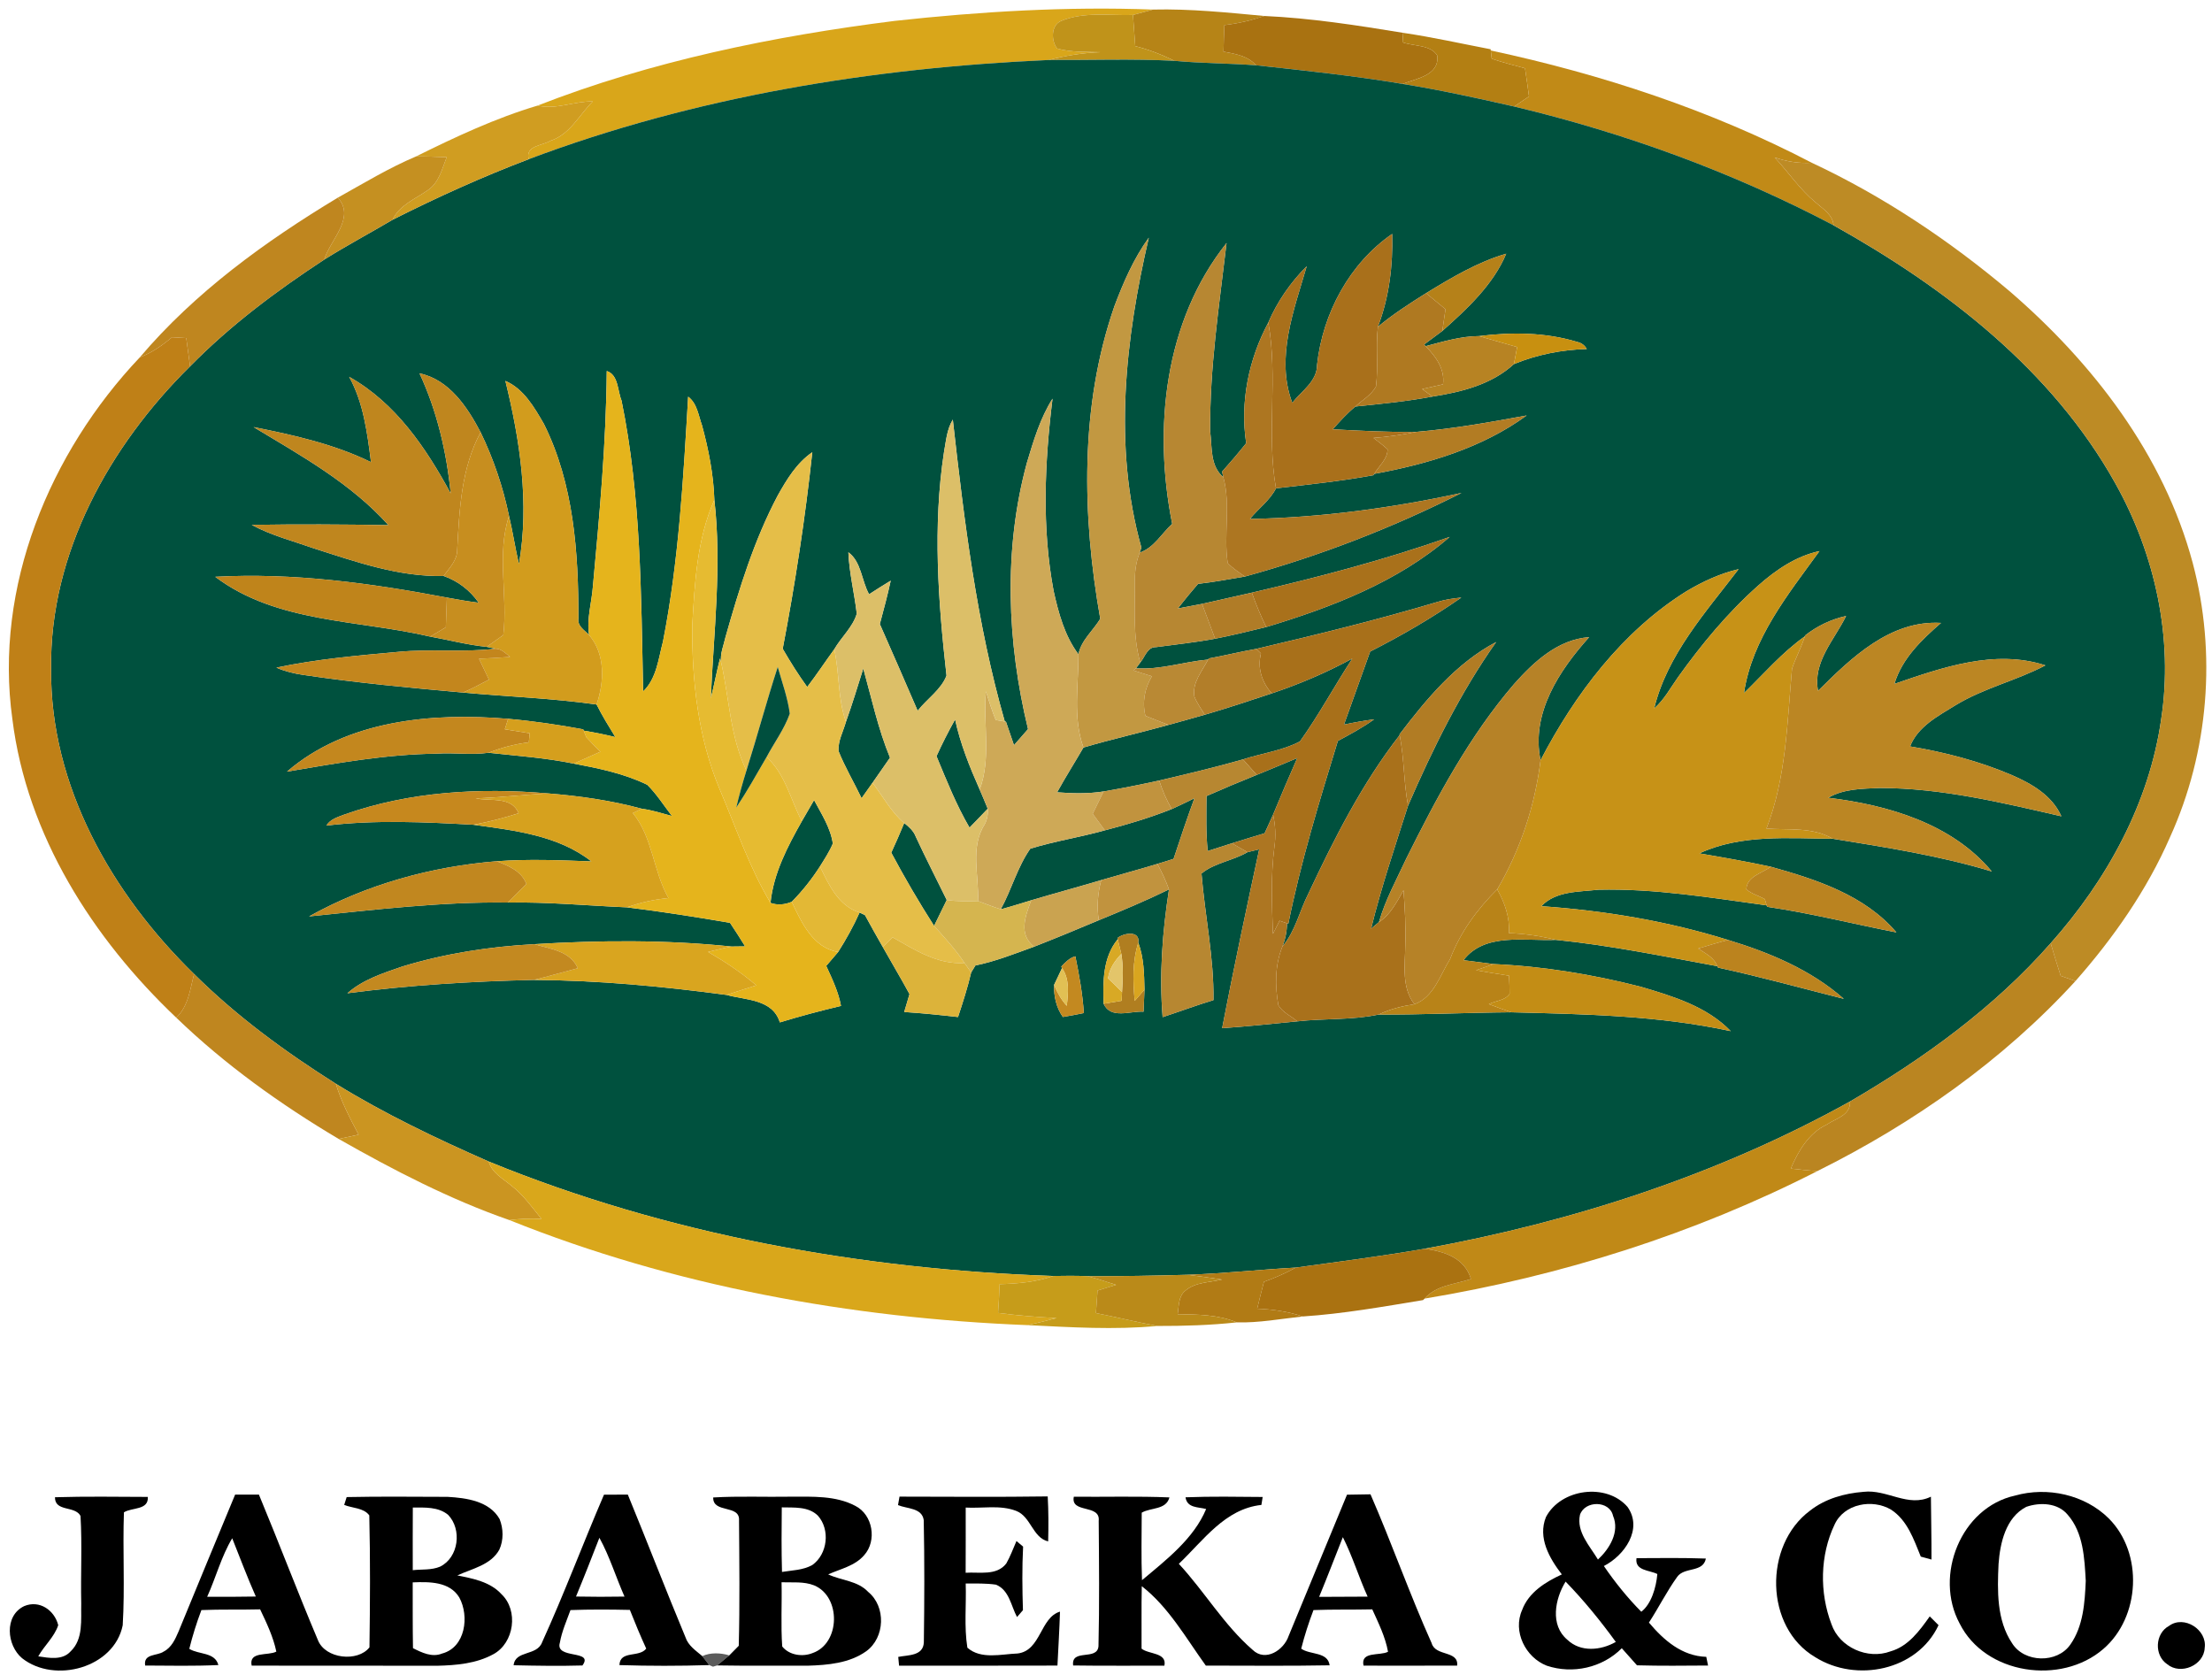 <svg width="1479" height="1120" viewBox="0 0 1479 1120" fill="none" xmlns="http://www.w3.org/2000/svg">
<path d="M598.181 13.972C655.567 7.689 713.322 4.251 771.003 6.395C766.529 7.615 762.018 8.834 757.544 10.017C741.496 10.498 724.599 7.689 709.365 14.046C702.525 17.077 702.821 27.39 706.851 32.454C716.28 35.042 726.189 34.598 735.876 34.894C724.192 35.3 712.582 37.149 701.268 40.106C583.059 45.355 464.554 64.613 353.481 106.456C351.077 97.215 362.651 97.51 368.16 94.073C381.064 89.933 387.276 76.811 396.335 67.829C383.874 67.607 371.894 73.521 359.434 70.601C435.824 40.771 516.984 24.211 598.181 13.972Z" fill="#D9A61A"/>
<path d="M771.003 6.395C795.813 5.803 820.697 8.391 845.36 10.682C836.707 13.639 827.759 15.71 818.664 16.781C818.405 22.696 818.183 28.61 818.072 34.524C825.911 36.003 834.23 37.296 839.85 43.654C821.659 42.286 803.356 42.36 785.164 40.66C776.808 36.483 768.082 33.156 759.06 30.828C758.505 23.878 758.025 16.929 757.544 10.017C762.018 8.834 766.529 7.614 771.003 6.395Z" fill="#B68417"/>
<path d="M709.366 14.046C724.599 7.688 741.497 10.498 757.544 10.017C758.025 16.929 758.505 23.878 759.06 30.828C768.082 33.156 776.808 36.483 785.164 40.66C757.211 39.218 729.221 40.253 701.268 40.105C712.582 37.148 724.193 35.3 735.877 34.894C726.189 34.598 716.28 35.041 706.851 32.454C702.821 27.39 702.525 17.077 709.366 14.046Z" fill="#C0931A"/>
<path d="M845.359 10.683C876.344 12.087 907.514 16.93 938.204 21.956C938.093 23.546 937.871 26.688 937.76 28.277C945.229 31.013 956.58 29.793 960.98 37.149C962.496 50.492 947.041 52.452 937.834 56.111C905.333 50.64 872.573 47.203 839.85 43.654C834.23 37.297 825.91 36.003 818.072 34.524C818.183 28.61 818.405 22.696 818.663 16.782C827.759 15.71 836.707 13.64 845.359 10.683Z" fill="#A97211"/>
<path d="M938.204 21.956C957.837 24.84 977.212 29.201 996.698 32.935L996.772 33.748C996.92 35.153 997.253 37.888 997.4 39.256C1004.72 41.732 1012.19 43.691 1019.66 45.65C1020.58 51.934 1021.51 58.181 1022.32 64.465C1019.03 66.72 1015.74 68.974 1012.45 71.229C987.713 65.574 962.903 60.177 937.834 56.111C947.041 52.452 962.496 50.492 960.98 37.149C956.58 29.793 945.229 31.013 937.76 28.277C937.871 26.688 938.093 23.546 938.204 21.956Z" fill="#B37F13"/>
<path d="M997.401 39.256C997.253 37.888 996.92 35.153 996.772 33.748C1070.94 49.642 1144.04 73.706 1211.41 108.821C1202.94 109.376 1194.55 108.008 1186.6 105.273C1195.81 115.179 1203.43 126.675 1213.93 135.324C1218.84 139.686 1225.31 143.382 1226.02 150.664C1158.61 115.179 1086.51 88.898 1012.45 71.229C1015.74 68.975 1019.03 66.72 1022.32 64.465C1021.51 58.181 1020.58 51.934 1019.66 45.65C1012.19 43.691 1004.72 41.732 997.401 39.256Z" fill="#C18A17"/>
<path d="M353.481 106.456C464.554 64.613 583.059 45.355 701.268 40.106C729.221 40.254 757.211 39.219 785.164 40.66C803.356 42.361 821.659 42.287 839.85 43.654C872.573 47.203 905.333 50.641 937.834 56.111C962.903 60.177 987.713 65.574 1012.45 71.229C1086.51 88.898 1158.61 115.179 1226.02 150.664C1300.78 192.396 1371.96 247.176 1414.33 323.1C1440.95 370.598 1453.3 426.746 1445.02 480.861C1437.07 537.046 1408.56 588.647 1371.14 630.638C1333.28 673.737 1286.29 707.707 1236.96 736.465C1148.78 785.442 1051.61 816.861 952.624 834.899C923.969 839.889 895.165 843.549 866.398 847.504C842.291 848.834 818.257 851.459 794.075 852.309C771.816 852.938 749.557 853.344 727.261 853.233C719.571 852.938 711.88 852.938 704.226 853.122C575.405 848.687 446.399 825.473 326.785 776.607C291.77 761.194 257.161 744.745 224.549 724.599C190.717 703.234 158.216 679.467 129.782 651.227C74.985 597.888 33.352 525.402 34.165 447.15C33.093 369.97 73.284 298.002 127.083 244.922C153.964 217.569 184.801 194.503 216.822 173.545C231.759 164.156 247.326 155.876 262.486 146.931C292.14 131.961 322.422 118.247 353.481 106.456ZM745.083 204.853C721.9 271.757 723.49 344.724 735.655 413.735C730.885 421.608 722.824 428.188 721.087 437.466C711.843 425.12 707.776 409.965 704.485 395.142C696.498 352.782 698.495 309.091 703.745 266.545C695.463 279.704 690.989 294.749 686.589 309.497C670.801 367.53 673.315 429.407 687.365 487.477C684.222 491.063 681.08 494.648 677.974 498.234C676.162 492.985 674.387 487.773 672.612 482.524L671.836 482.413C652.979 416.581 644.696 348.42 637.079 280.555C633.049 287.097 632.531 294.97 631.163 302.363C623.583 351.858 627.281 402.202 632.864 451.697C629.315 461.085 619.738 467.295 613.563 475.205C605.244 455.836 596.777 436.541 588.272 417.246C590.861 407.599 593.449 397.988 595.557 388.23C590.676 391.15 585.869 394.255 581.099 397.323C576.071 388.415 575.923 375.477 567.234 369.268C567.825 383.092 571.264 396.584 572.854 410.334C570.192 419.316 562.464 426.007 557.805 434.102C551.704 442.456 546.01 451.105 539.724 459.311C533.771 451.105 528.41 442.53 523.344 433.769C531.664 390.263 538.393 346.387 543.126 302.363C532.736 309.46 526.08 320.475 520.053 331.232C504.228 361.062 494.282 393.516 485.112 425.859C483.892 431.477 481.304 437.096 482.191 442.973L481.415 440.238C479.159 449.035 477.495 458.017 475.277 466.852C477.162 422.717 482.709 378.398 477.643 334.189C477.089 317.444 473.798 300.626 469.398 284.436C466.994 277.782 466.144 269.724 460.117 265.215C456.863 319.958 453.868 374.997 443.293 428.89C440.224 440.349 439.041 453.656 430.019 462.268C428.651 397.323 428.651 331.638 415.562 267.765C412.863 261.26 413.529 250.577 405.69 248.064C405.283 296.116 400.846 344.021 396.446 391.852C395.67 402.72 392.157 413.624 393.858 424.528C390.826 421.312 385.871 418.614 386.759 413.365C386.759 369.341 383.653 323.506 363.686 283.475C357.29 272.423 350.19 259.929 337.915 254.68C347.713 294.416 354.073 336.629 346.974 377.178C344.496 366.532 342.869 355.665 340.355 345.019C336.362 325.687 329.965 306.799 321.35 289.019C312.513 272.201 300.385 253.793 280.492 249.616C292.214 274.825 298.61 302.289 301.346 329.901C284.819 299.443 264.482 269.318 233.46 251.945C243.111 269.466 245.551 289.5 248.065 308.98C223.44 296.93 196.3 290.868 169.567 285.545C201.329 304.655 234.68 323.174 259.713 351.118C229.245 350.564 198.778 350.453 168.31 350.934C181.436 358.031 195.968 361.727 209.981 366.68C238.082 375.662 266.627 385.79 296.577 385.088C306.153 388.415 314.288 394.662 320.056 402.978C312.92 402.054 305.857 400.871 298.795 399.541C247.844 389.856 195.894 382.796 143.907 385.642C185.023 416.655 239.524 414.326 287.666 425.637C300.237 427.892 312.661 431.219 325.417 432.475L331.444 433.695C309.74 436.357 287.887 433.695 266.183 435.839C238.933 438.316 211.571 440.681 184.801 446.374C190.532 448.887 196.67 450.366 202.882 451.253C238.267 456.539 273.948 459.829 309.555 463.044C339.32 465.78 369.306 466.852 398.886 471.029C402.621 478.532 407.058 485.666 411.421 492.8C404.433 491.1 397.37 489.658 390.271 488.512L389.938 487.625C373.3 484.557 356.587 482.081 339.763 480.602C289.071 476.351 232.018 481.341 191.9 515.903C225.03 510.284 258.307 504.296 292.029 503.889C303.565 503.076 315.286 504.924 326.674 503.298C345.716 505.368 364.832 506.699 383.616 510.543C400.328 513.722 417.374 517.196 432.756 524.7C439.078 530.947 443.848 538.561 449.283 545.584C442.628 543.773 436.009 541.629 429.169 540.742C408.685 535.161 387.498 532.167 366.348 530.466C320.721 526.548 273.726 529.209 230.28 544.586C225.88 546.287 220.815 547.691 218.227 551.979C250.839 548.061 283.82 549.613 316.506 551.425C343.683 555.232 373.078 558.411 395.411 575.932C374.298 575.118 353.148 574.268 332.073 575.821C288.368 579.369 245.033 591.308 206.653 612.71C250.802 608.201 294.987 602.878 339.468 603.432C366.09 602.989 392.823 605.502 419.223 606.648C442.295 609.495 465.22 613.08 488.107 616.998C491.62 622.173 494.911 627.459 498.201 632.745C495.946 632.782 491.435 632.819 489.179 632.856C445.438 628.272 401.179 628.605 357.29 631.266C327.488 632.856 297.612 637.476 268.993 646.2C256.163 650.635 242.63 654.923 232.277 664.09C273.615 658.656 315.249 656.106 356.883 655.182C400.033 655.44 443.072 659.469 485.778 665.199C498.645 668.747 516.652 667.897 521.422 683.57C534.917 679.43 548.561 675.807 562.316 672.555C560.578 663.129 556.4 654.442 552.444 645.793C555.069 642.688 557.731 639.583 560.393 636.515C565.755 628.05 570.635 619.29 574.74 610.123C575.627 610.567 577.439 611.38 578.326 611.823C582.208 618.957 586.202 626.091 590.269 633.188C596.148 643.686 602.36 654.036 608.128 664.644C607.241 667.638 605.466 673.627 604.578 676.621C616.595 677.397 628.575 678.617 640.555 679.984C643.809 670.152 646.989 660.246 649.355 650.155C650.058 649.009 651.5 646.643 652.202 645.497C665.698 642.762 678.491 637.624 691.396 632.967C705.927 627.274 720.347 621.323 734.693 615.261C750.482 608.755 766.27 602.176 781.615 594.672C777.252 622.802 775.033 651.522 777.363 680.058C788.714 676.325 799.917 672.148 811.343 668.673C811.749 640.285 805.648 612.267 803.356 584.064C811.675 577.003 824.432 575.451 834.119 569.759C836.079 569.315 839.998 568.354 841.921 567.873C833.38 607.683 824.838 647.493 817.148 687.451C833.934 686.268 850.647 684.531 867.397 682.867C885.477 680.835 904.039 682.128 921.824 678.321C951.367 678.469 980.873 677.027 1010.42 676.805C1059.48 678.062 1108.99 678.949 1157.21 689.41C1141.23 672.85 1118.31 666.012 1096.9 659.691C1064.81 651.485 1031.79 646.052 998.695 644.573C991.965 643.649 985.236 642.873 978.544 641.986C992.742 623.282 1019.81 629.344 1040.22 628.383C1076.56 632.042 1112.36 639.398 1148.18 645.978L1148.74 646.939C1176.99 653.038 1204.79 660.763 1232.82 667.823C1210.89 648.454 1183.13 636.848 1155.43 628.457C1114.94 615.815 1072.83 608.829 1030.57 605.872C1040.33 595.596 1055.71 596.372 1068.73 594.857C1106.48 593.97 1143.93 600.217 1181.24 605.318L1181.54 606.279C1210.64 610.567 1239.18 617.737 1267.98 623.393C1246.8 598.442 1214.41 588.019 1183.94 579.48C1168.11 576.079 1152.18 573.27 1136.24 570.572C1163.97 557.671 1195.62 560.555 1225.39 560.776C1260.96 566.543 1297.05 572.124 1331.77 582.659C1305.14 550.648 1262.29 538.192 1222.39 533.386C1232.82 527.287 1245.36 527.361 1257.11 526.844C1298.19 526.918 1338.46 536.602 1378.28 545.769C1372.14 531.871 1358.42 523.961 1345.11 518.194C1323.37 508.916 1300.37 502.928 1277.12 499.047C1282.26 485.777 1295.97 478.643 1307.47 471.546C1326.33 460.013 1348.29 455.06 1367.63 444.858C1333.76 433.843 1298.75 446.263 1266.65 457.241C1271.79 440.164 1284.84 427.818 1297.82 416.47C1263.88 414.511 1237.85 439.794 1215.59 461.899C1211.89 442.566 1226.57 427.818 1234.34 411.85C1224.28 414.068 1214.96 418.54 1206.9 424.898L1206.72 425.489C1191.52 436.283 1179.35 450.477 1166.08 463.377C1171.48 426.931 1195.59 397.397 1216.55 368.454C1200.91 371.818 1187.42 381.022 1175.62 391.483C1155.25 409.558 1137.79 430.664 1121.97 452.768C1116.9 459.902 1112.73 467.85 1106.03 473.653C1114.8 437.613 1140.53 409.299 1162.46 380.541C1150.03 383.462 1138.42 388.858 1127.52 395.364C1084.7 422.163 1053.12 464.005 1030.05 508.288C1023.54 476.943 1042.58 448.185 1062.55 426.007C1041.66 427.522 1025.54 442.493 1012.34 457.352C982.389 492.209 960.648 533.128 940.274 574.046C933.804 588.019 926.261 601.621 922.009 616.518C920.197 617.959 918.459 619.401 916.758 620.916C923.562 593.083 932.805 565.803 941.458 538.672C957.985 500.636 976.362 463.229 1000.36 429.26C973.663 443.343 953.77 467.332 935.763 490.989L935.837 491.506C910.768 523.739 892.17 560.518 874.866 597.37C868.876 609.088 866.14 622.543 857.487 632.782C859.447 627.792 860.482 622.654 860.519 617.331L861.407 617.627C869.763 576.227 882.15 535.752 894.536 495.388C902.782 490.915 911.138 486.479 918.792 480.935C912.026 481.822 905.296 483.042 898.641 484.446C904.446 468.182 910.325 451.918 916.13 435.617C937.169 424.935 957.653 413.033 977.065 399.541C971.666 400.095 966.268 400.798 961.091 402.461C921.121 414.4 880.56 424.306 839.961 433.843C829.312 435.691 818.849 438.316 808.2 440.238L807.793 440.977C791.598 442.382 775.847 447.963 759.541 446.817L762.425 442.936C765.531 439.351 767.083 432.475 773 432.66C786.126 430.849 799.363 429.518 812.452 427.042C823.914 424.787 835.265 422.015 846.617 419.242C890.21 406.083 934.58 389.117 969.3 358.992C926.039 374.258 881.632 385.901 837.003 396.251C825.911 398.801 814.781 401.241 803.726 403.755C798.327 404.79 792.929 405.825 787.531 406.823C791.894 401.241 796.368 395.734 801.027 390.374C811.49 389.191 821.88 387.232 832.307 385.495C882.261 371.744 931.031 352.93 977.212 329.569C930.735 339.66 883.37 346.054 835.746 346.978C841.366 340.066 849.168 334.411 853.161 326.501C874.903 323.95 896.681 321.695 918.237 317.74L918.866 316.816C954.695 310.273 991.041 299.48 1020.77 277.782C996.365 282.292 971.962 286.617 947.189 288.724C928.479 289.093 909.807 287.984 891.135 287.023C895.867 281.664 900.711 276.341 906.257 271.794C923.488 270.02 940.755 268.357 957.801 265.141C977.286 262.073 997.327 257.12 1012.26 243.406C1027.72 237.085 1044.25 233.796 1060.96 233.352C1059.56 230.838 1057.45 229.249 1054.6 228.621C1033.41 222.152 1010.79 221.967 988.933 224.702C976.806 224.776 964.937 228.362 953.253 231.43L952.254 230.284C956.248 227.253 960.315 224.259 964.382 221.265C980.984 206.516 998.473 190.252 1007.09 169.627C987.861 175.245 970.52 185.632 953.511 196.019C942.456 202.968 931.4 210.102 921.306 218.456C928.886 198.643 931.4 177.5 930.846 156.394C902.264 176.132 884.405 209.51 880.634 243.776C880.708 254.976 870.244 261.407 864.032 269.318C852.755 239.155 865.215 207.219 873.719 177.98C862.96 188.7 853.901 201.785 848.022 215.683C834.933 240.079 829.017 268.837 833.232 296.301C828.055 302.807 822.657 309.128 817.111 315.337L817.961 319.034C808.976 311.53 810.492 298.889 809.161 288.428C808.754 246.215 815.188 204.335 820.106 162.493C778.472 214.87 770.966 286.358 783.759 350.268C776.586 356.737 771.594 366.273 762.018 369.489L763.164 366.126C744.122 298.371 752.441 226.44 768.119 158.907C758.025 172.842 751.11 188.811 745.083 204.853ZM747.154 627.163L747.339 627.976C737.356 640.101 737.393 656.291 737.91 671.113C742.68 681.648 755.695 675.844 764.606 676.399C764.791 671.483 765.013 666.567 765.235 661.65C765.013 651.079 764.828 640.285 761.094 630.268C762.425 621.951 751.332 623.726 747.154 627.163ZM709.624 646.237L710.105 647.271C708.774 650.081 706.112 655.699 704.781 658.508C704.596 666.16 706.186 673.59 710.66 679.947C715.355 679.171 720.014 678.284 724.673 677.323C723.86 664.534 721.567 651.929 719.016 639.398C715.097 640.433 712.324 643.39 709.624 646.237Z" fill="#00513E"/>
<path d="M850.314 463.599C868.876 457.389 886.957 449.664 904.187 440.312C892.244 458.609 881.854 477.978 869.172 495.721C857.34 501.93 843.696 503.594 831.087 507.734C812.563 513.02 793.817 517.455 775.07 521.854C762.721 524.552 750.334 527.029 737.873 529.173C727.594 530.762 717.13 530.54 706.814 529.727C712.398 519.599 718.609 509.804 724.415 499.787C743.198 494.242 762.351 489.954 781.245 484.668C789.343 482.451 797.44 480.196 805.538 477.867C820.55 473.468 835.45 468.589 850.314 463.599Z" fill="#00513E"/>
<path d="M565.607 482.635C569.859 470.844 573.446 458.868 577.217 446.965C582.763 466.926 587.126 487.33 595.076 506.588C591.194 512.206 587.311 517.788 583.392 523.369C580.952 526.807 578.511 530.245 576.071 533.682C571.042 523.148 565.015 513.056 560.689 502.226C560.172 495.425 563.832 489.067 565.607 482.635Z" fill="#00513E"/>
<path d="M626.172 505.59C629.943 497.236 634.122 489.067 638.595 481.046C642.108 497.31 648.32 512.761 655.049 527.916C656.861 532.167 658.71 536.418 660.411 540.705C656.343 544.956 652.35 549.207 648.246 553.347C639.372 538.155 632.901 521.817 626.172 505.59Z" fill="#00513E"/>
<path d="M840.294 518.083C849.353 514.387 858.338 510.616 867.36 506.846C861.851 519.414 856.415 531.982 851.202 544.697C849.316 548.837 847.43 552.977 845.545 557.117C838.26 559.335 830.939 561.516 823.692 563.807C818.294 565.471 812.859 567.208 807.497 568.982C806.24 556.821 806.61 544.475 806.684 532.24C817.813 527.324 829.017 522.63 840.294 518.083Z" fill="#00513E"/>
<path d="M544.309 534.939C549.227 544.217 555.365 553.495 556.844 564.029C554.551 569.426 551.334 574.342 548.229 579.295C542.793 587.797 536.47 595.744 529.371 602.952C524.786 604.837 519.906 605.392 515.173 603.654C517.206 583.879 526.524 566.062 536.138 549.059C538.837 544.328 541.536 539.633 544.309 534.939Z" fill="#00513E"/>
<path d="M783.463 540.927C788.566 538.598 793.595 536.196 798.623 533.682C793.706 547.1 789.158 560.629 784.684 574.231C781.06 575.34 777.473 576.486 773.887 577.595C761.389 581.365 748.818 584.766 736.32 588.425C720.754 593.083 705.076 597.297 689.51 601.917C682.707 603.95 675.977 606.168 669.137 607.942C676.384 594.783 680.266 579.665 688.881 567.43C705.224 562.366 722.233 559.778 738.724 555.158C753.883 551.203 768.895 546.73 783.463 540.927Z" fill="#00513E"/>
<path d="M604.578 550.279C607.721 552.792 610.827 555.491 612.306 559.409C618.888 573.64 626.098 587.612 633.012 601.732C630.165 607.462 627.355 613.228 624.545 619.031C614.377 603.1 604.8 586.762 595.926 570.091C598.921 563.549 601.842 556.969 604.578 550.279Z" fill="#00513E"/>
<path d="M359.434 70.601C371.894 73.521 383.874 67.607 396.335 67.828C387.276 76.811 381.064 89.933 368.16 94.073C362.651 97.51 351.077 97.215 353.481 106.455C322.422 118.247 292.139 131.96 262.485 146.931C267.218 136.914 277.756 133.069 286.186 127.044C293.544 122.054 295.541 112.887 298.647 105.125C291.844 104.829 285.04 104.533 278.237 104.57C304.452 91.559 331.481 78.918 359.434 70.601Z" fill="#D09D21"/>
<path d="M225.843 132.182C243.074 122.572 260.082 112.222 278.237 104.571C285.04 104.534 291.844 104.829 298.647 105.125C295.541 112.887 293.544 122.054 286.186 127.044C277.756 133.07 267.218 136.914 262.485 146.931C247.326 155.876 231.759 164.156 216.821 173.545C220.704 160.275 238.045 145.526 225.843 132.182Z" fill="#C59021"/>
<path d="M1186.6 105.272C1194.55 108.008 1202.94 109.375 1211.41 108.821C1258.96 131.073 1303.37 160.718 1343.56 194.614C1399.47 242.74 1446.79 304.211 1466.1 376.364C1482.18 436.8 1476.82 502.669 1450.97 559.63C1435.55 595.041 1413.18 627.015 1387.71 655.921C1384.38 654.775 1381.09 653.592 1377.84 652.446C1375.47 645.201 1373.29 637.919 1371.14 630.638C1408.56 588.647 1437.07 537.045 1445.02 480.861C1453.3 426.746 1440.95 370.598 1414.33 323.1C1371.96 247.176 1300.78 192.396 1226.02 150.664C1225.31 143.382 1218.84 139.686 1213.93 135.324C1203.43 126.674 1195.81 115.179 1186.6 105.272Z" fill="#BD8B25"/>
<path d="M93.473 238.933C130.337 195.464 177.221 161.457 225.843 132.182C238.045 145.526 220.704 160.275 216.821 173.545C184.801 194.503 153.964 217.568 127.083 244.921C126.233 238.638 125.382 232.354 124.532 226.033C122.165 225.885 117.395 225.626 115.029 225.479C108.521 230.949 101.459 235.865 93.473 238.933Z" fill="#BF861F"/>
<path d="M117.839 680.391C125.974 672.776 127.083 661.392 129.782 651.227C158.216 679.467 190.717 703.235 224.549 724.6C228.173 736.539 233.941 747.628 239.783 758.606C235.346 759.567 230.872 760.491 226.435 761.489C187.537 738.387 150.451 711.847 117.839 680.391Z" fill="#BF861F"/>
<path d="M745.083 204.853C751.11 188.81 758.025 172.842 768.119 158.907C752.441 226.439 744.122 298.371 763.164 366.125L762.018 369.489C759.726 375.366 758.727 381.613 758.838 387.897C759.023 406.268 757.211 425.045 762.425 442.936L759.541 446.817C759.097 447.187 758.21 447.889 757.803 448.259C761.907 449.552 766.048 450.846 770.189 452.14C765.383 460.235 763.608 469.328 765.863 478.606C770.966 480.602 776.105 482.635 781.245 484.668C762.351 489.954 743.198 494.241 724.414 499.786C717.204 479.641 721.124 458.276 721.087 437.465C722.824 428.187 730.885 421.608 735.655 413.734C723.49 344.723 721.9 271.757 745.083 204.853Z" fill="#C29841"/>
<path d="M880.633 243.776C884.405 209.51 902.264 176.132 930.845 156.394C931.4 177.5 928.886 198.643 921.306 218.456C919.79 231.726 921.676 245.143 920.012 258.413C916.943 264.106 910.879 267.432 906.257 271.794C900.711 276.341 895.867 281.664 891.134 287.023C909.807 287.984 928.479 289.093 947.188 288.724C937.649 290.609 928.035 292.087 918.348 292.79C921.528 295.229 924.745 297.632 927.74 300.404C927.851 306.836 921.971 311.53 918.866 316.816L918.237 317.74C896.681 321.695 874.902 323.95 853.161 326.5C846.653 289.833 854.64 252.351 848.021 215.683C853.901 201.785 862.959 188.7 873.719 177.98C865.215 207.219 852.754 239.155 864.032 269.318C870.243 261.407 880.707 254.976 880.633 243.776Z" fill="#A9701B"/>
<path d="M783.759 350.268C770.966 286.358 778.472 214.87 820.105 162.492C815.188 204.335 808.754 246.215 809.161 288.427C810.492 298.888 808.976 311.53 817.961 319.033C823.063 337.848 817.998 357.439 820.882 376.438C824.21 379.987 828.388 382.611 832.307 385.494C821.88 387.231 811.49 389.191 801.026 390.373C796.367 395.733 791.894 401.241 787.53 406.822C792.929 405.824 798.327 404.789 803.725 403.754C806.646 411.48 809.568 419.242 812.452 427.041C799.362 429.518 786.125 430.849 772.999 432.66C767.083 432.475 765.53 439.35 762.424 442.936C757.211 425.045 759.023 406.268 758.838 387.897C758.727 381.613 759.725 375.366 762.018 369.489C771.594 366.273 776.586 356.736 783.759 350.268Z" fill="#B78732"/>
<path d="M953.511 196.019C970.52 185.632 987.861 175.245 1007.09 169.626C998.473 190.252 980.984 206.516 964.382 221.265C965.084 216.423 965.787 211.58 966.489 206.738C962.163 203.153 957.837 199.567 953.511 196.019Z" fill="#B58119"/>
<path d="M921.306 218.456C931.4 210.102 942.456 202.968 953.511 196.019C957.837 199.567 962.164 203.153 966.49 206.738C965.787 211.58 965.085 216.423 964.382 221.265C960.315 224.259 956.248 227.253 952.254 230.284L953.253 231.43C960.019 238.453 966.157 246.622 964.826 256.972C960.167 258.007 955.508 259.079 950.886 260.114C952.624 261.37 956.063 263.884 957.8 265.141C940.755 268.357 923.488 270.02 906.257 271.794C910.879 267.432 916.943 264.106 920.012 258.413C921.676 245.143 919.79 231.725 921.306 218.456Z" fill="#AF7921"/>
<path d="M848.021 215.683C854.64 252.351 846.653 289.832 853.161 326.5C849.168 334.411 841.366 340.066 835.746 346.978C883.37 346.054 930.735 339.659 977.212 329.568C931.03 352.929 882.26 371.744 832.307 385.494C828.388 382.611 824.21 379.987 820.882 376.438C817.998 357.439 823.063 337.848 817.961 319.034L817.11 315.337C822.657 309.127 828.055 302.807 833.231 296.301C829.016 268.837 834.932 240.079 848.021 215.683Z" fill="#AD7621"/>
<path d="M93.473 238.933C101.459 235.865 108.522 230.949 115.029 225.479C117.396 225.626 122.165 225.885 124.532 226.033C125.382 232.354 126.233 238.638 127.083 244.921C73.284 298.001 33.093 369.97 34.165 447.15C33.351 525.402 74.985 597.888 129.782 651.226C127.083 661.391 125.974 672.776 117.839 680.391C62.044 627.496 17.896 558.337 8.282 480.861C-4.104 392.48 33.167 302.548 93.473 238.933Z" fill="#BF8017"/>
<path d="M953.253 231.43C964.937 228.362 976.806 224.776 988.933 224.702C997.438 227.105 1005.87 229.655 1014.41 232.021C1013.67 235.828 1012.93 239.599 1012.26 243.406C997.327 257.119 977.286 262.072 957.801 265.14C956.063 263.884 952.624 261.37 950.886 260.113C955.508 259.078 960.167 258.006 964.826 256.971C966.157 246.622 960.019 238.453 953.253 231.43Z" fill="#B78323"/>
<path d="M988.934 224.703C1010.79 221.967 1033.41 222.152 1054.6 228.621C1057.45 229.249 1059.56 230.839 1060.96 233.352C1044.25 233.796 1027.72 237.085 1012.26 243.406C1012.93 239.599 1013.67 235.829 1014.41 232.021C1005.87 229.656 997.438 227.105 988.934 224.703Z" fill="#C89010"/>
<path d="M405.69 248.063C413.529 250.577 412.863 261.26 415.562 267.765C428.651 331.638 428.651 397.323 430.019 462.268C439.041 453.656 440.224 440.349 443.293 428.89C453.868 374.997 456.863 319.958 460.117 265.215C466.144 269.724 466.994 277.782 469.398 284.436C473.798 300.626 477.089 317.444 477.643 334.189C465.959 360.544 464.517 389.745 462.853 418.096C462.594 455.282 466.699 492.985 481.156 527.583C492.026 553.088 500.9 579.739 515.173 603.654C519.906 605.392 524.786 604.837 529.371 602.952C535.99 616.813 543.422 633.558 560.393 636.515C557.731 639.583 555.069 642.688 552.444 645.793C556.4 654.442 560.578 663.129 562.316 672.555C548.561 675.807 534.917 679.43 521.422 683.57C516.652 667.897 498.645 668.747 485.778 665.199C492.396 663.055 499.015 660.837 505.67 658.804C495.724 650.228 484.779 643.021 473.428 636.441C478.641 635.184 483.892 633.854 489.179 632.856C491.435 632.819 495.946 632.782 498.201 632.745C494.91 627.459 491.62 622.173 488.107 616.998C465.22 613.08 442.295 609.494 419.223 606.648C428.171 603.359 437.488 601.362 446.954 600.438C436.675 582.363 436.453 559.889 423.142 543.588C424.658 542.849 427.653 541.444 429.169 540.742C436.009 541.629 442.628 543.773 449.283 545.584C443.848 538.561 439.078 530.947 432.756 524.7C417.374 517.196 400.328 513.722 383.616 510.543C389.569 507.918 395.485 505.257 401.438 502.595C398.184 499.417 395.004 496.164 391.972 492.837C391.528 491.765 390.678 489.584 390.271 488.512C397.37 489.658 404.433 491.1 411.421 492.8C407.058 485.666 402.621 478.532 398.886 471.028C404.026 455.873 404.876 437.428 393.858 424.528C392.157 413.624 395.67 402.72 396.446 391.852C400.846 344.021 405.283 296.116 405.69 248.063Z" fill="#E5B41C"/>
<path d="M280.492 249.616C300.385 253.793 312.513 272.201 321.35 289.019C308.408 312.898 307.114 340.842 305.709 367.382C305.783 374.553 300.496 379.728 296.576 385.088C266.627 385.79 238.082 375.662 209.981 366.68C195.967 361.727 181.436 358.03 168.31 350.933C198.777 350.453 229.245 350.564 259.712 351.118C234.68 323.173 201.329 304.655 169.567 285.544C196.3 290.867 223.44 296.929 248.065 308.979C245.551 289.5 243.11 269.465 233.46 251.944C264.482 269.317 284.818 299.443 301.346 329.901C298.61 302.289 292.213 274.825 280.492 249.616Z" fill="#BF861E"/>
<path d="M337.915 254.68C350.19 259.929 357.289 272.422 363.686 283.474C383.653 323.506 386.758 369.341 386.758 413.365C385.871 418.614 390.826 421.312 393.858 424.528C404.876 437.428 404.026 455.873 398.886 471.028C369.306 466.851 339.32 465.779 309.555 463.044C315.508 460.457 321.239 457.426 326.933 454.395C324.751 449.7 322.459 445.08 320.277 440.422C327.192 440.127 334.143 439.757 341.057 439.202C338.136 436.874 335.4 433.88 331.444 433.695L325.417 432.475C329.114 429.851 332.812 427.226 336.509 424.602C339.689 398.173 331.851 370.598 340.355 345.019C342.869 355.664 344.496 366.532 346.973 377.177C354.073 336.628 347.713 294.416 337.915 254.68Z" fill="#D29C1D"/>
<path d="M686.589 309.497C690.989 294.749 695.463 279.704 703.745 266.545C698.495 309.091 696.498 352.782 704.485 395.142C707.776 409.965 711.843 425.12 721.087 437.466C721.124 458.276 717.204 479.641 724.414 499.786C718.609 509.804 712.398 519.599 706.814 529.727C717.13 530.54 727.594 530.762 737.873 529.172C735.507 534.163 733.03 539.116 730.626 544.106C733.288 547.802 736.062 551.462 738.724 555.158C722.233 559.778 705.224 562.366 688.881 567.43C680.266 579.665 676.384 594.783 669.137 607.942C663.997 606.316 658.969 604.32 653.903 602.435C654.717 585.394 648.431 566.543 658.414 551.129C660.078 547.876 660.743 544.402 660.411 540.705C658.71 536.417 656.861 532.167 655.049 527.916C662.851 506.883 657.305 484.114 659.19 462.268C661.224 468.663 663.221 475.132 665.772 481.378C667.288 481.637 670.32 482.155 671.836 482.413L672.612 482.524C674.387 487.773 676.162 492.985 677.974 498.234C681.08 494.648 684.223 491.063 687.365 487.477C673.315 429.407 670.801 367.53 686.589 309.497Z" fill="#CEA957"/>
<path d="M947.189 288.723C971.962 286.617 996.365 282.292 1020.77 277.782C991.041 299.48 954.695 310.273 918.866 316.816C921.972 311.53 927.851 306.836 927.74 300.404C924.745 297.632 921.528 295.229 918.348 292.789C928.036 292.087 937.649 290.609 947.189 288.723Z" fill="#B27C23"/>
<path d="M631.163 302.363C632.531 294.971 633.049 287.097 637.079 280.555C644.696 348.42 652.978 416.581 671.836 482.413C670.32 482.155 667.288 481.637 665.772 481.378C663.22 475.132 661.224 468.663 659.19 462.268C657.304 484.114 662.851 506.883 655.049 527.916C648.32 512.761 642.108 497.31 638.595 481.046C634.121 489.067 629.943 497.236 626.171 505.59C632.901 521.817 639.372 538.155 648.246 553.347C652.35 549.207 656.343 544.956 660.41 540.705C660.743 544.402 660.078 547.876 658.414 551.129C648.43 566.543 654.716 585.394 653.903 602.435C646.914 602.619 639.926 602.767 633.012 601.732C626.098 587.612 618.887 573.64 612.306 559.409C610.827 555.491 607.721 552.792 604.578 550.279C595.741 542.849 590.38 532.388 583.391 523.369C587.311 517.788 591.193 512.206 595.075 506.588C587.126 487.33 582.763 466.926 577.217 446.965C573.445 458.868 569.859 470.844 565.606 482.635C560.06 466.963 561.391 450.144 557.805 434.102C562.464 426.007 570.191 419.316 572.853 410.334C571.264 396.584 567.825 383.092 567.233 369.268C575.922 375.477 576.07 388.415 581.099 397.323C585.869 394.255 590.675 391.15 595.556 388.23C593.449 397.988 590.86 407.599 588.272 417.246C596.776 436.541 605.244 455.837 613.563 475.206C619.738 467.295 629.314 461.085 632.864 451.697C627.281 402.202 623.583 351.858 631.163 302.363Z" fill="#DCBF68"/>
<path d="M305.709 367.382C307.114 340.842 308.409 312.898 321.35 289.019C329.965 306.799 336.362 325.687 340.355 345.019C331.851 370.598 339.689 398.173 336.51 424.602C332.812 427.226 329.115 429.851 325.417 432.475C312.661 431.218 300.237 427.892 287.666 425.637C291.141 423.567 294.617 421.497 298.092 419.39C298.351 412.773 298.573 406.157 298.795 399.54C305.857 400.871 312.919 402.054 320.056 402.978C314.288 394.661 306.153 388.414 296.576 385.088C300.496 379.728 305.783 374.553 305.709 367.382Z" fill="#C78E1F"/>
<path d="M520.053 331.232C526.08 320.475 532.736 309.46 543.126 302.363C538.393 346.387 531.663 390.263 523.344 433.769C528.41 442.53 533.771 451.105 539.724 459.311C546.01 451.105 551.704 442.456 557.805 434.102C561.391 450.144 560.06 466.963 565.607 482.635C563.832 489.067 560.171 495.425 560.689 502.226C565.015 513.056 571.042 523.147 576.07 533.682C578.511 530.244 580.951 526.807 583.392 523.369C590.38 532.388 595.741 542.849 604.578 550.279C601.842 556.969 598.921 563.549 595.926 570.091C604.8 586.762 614.377 603.1 624.545 619.031C631.681 626.978 639.002 634.852 644.881 643.834C627.096 645.091 611.64 635.111 596.85 626.72C595.187 628.309 591.896 631.562 590.269 633.188C586.202 626.091 582.208 618.957 578.326 611.823C577.439 611.38 575.627 610.567 574.739 610.123C560.578 605.687 554.181 591.604 548.228 579.295C551.334 574.342 554.551 569.426 556.843 564.029C555.364 553.495 549.227 544.217 544.309 534.939C541.536 539.633 538.837 544.328 536.137 549.059C528.558 534.643 525.082 517.455 512.547 506.181C517.687 496.497 524.416 487.514 528.077 477.128C526.672 466.445 522.937 456.243 520.016 445.93C512.547 468.885 506.336 492.172 499.088 515.163C488.07 492.431 487.7 467.074 482.191 442.973C481.304 437.096 483.892 431.477 485.112 425.859C494.282 393.516 504.228 361.062 520.053 331.232Z" fill="#E5BE48"/>
<path d="M462.853 418.097C464.517 389.745 465.959 360.544 477.643 334.189C482.709 378.398 477.162 422.717 475.277 466.852C477.495 458.017 479.159 449.035 481.415 440.238L482.191 442.973C487.7 467.073 488.07 492.431 499.089 515.163C496.537 523.369 494.208 531.649 492.248 540.003C499.495 529.062 505.966 517.603 512.548 506.181C525.082 517.455 528.558 534.643 536.138 549.059C526.524 566.062 517.206 583.879 515.173 603.654C500.9 579.739 492.026 553.088 481.156 527.583C466.699 492.985 462.594 455.282 462.853 418.097Z" fill="#E6BB31"/>
<path d="M837.003 396.251C881.632 385.901 926.039 374.257 969.299 358.991C934.58 389.117 890.21 406.083 846.616 419.242C842.993 411.775 839.776 404.087 837.003 396.251Z" fill="#A9711B"/>
<path d="M874.865 597.37C892.169 560.517 910.768 523.738 935.837 491.506C938.906 507.068 938.499 523.073 941.457 538.672C932.805 565.803 923.561 593.082 916.758 620.916C918.459 619.4 920.197 617.959 922.008 616.517C929.773 611.49 933.914 602.988 938.425 595.226C939.313 607.424 940.052 619.659 939.608 631.931C939.46 645.275 936.946 660.023 945.709 671.408C937.464 672.665 929.366 674.698 921.823 678.32C904.038 682.128 885.477 680.834 867.396 682.867C863.218 679.281 857.635 676.953 854.751 672.074C852.421 659.062 852.421 645.164 857.487 632.781C866.139 622.542 868.875 609.087 874.865 597.37Z" fill="#A9711B"/>
<path d="M1175.62 391.482C1187.42 381.022 1200.91 371.818 1216.55 368.454C1195.59 397.397 1171.48 426.931 1166.08 463.377C1179.35 450.477 1191.52 436.282 1206.72 425.489C1204.46 432.956 1200.58 439.794 1198.17 447.187C1194.96 483.005 1194.33 520.079 1181.09 553.975C1195.96 555.047 1212 552.829 1225.39 560.776C1195.62 560.554 1163.97 557.671 1136.24 570.572C1152.18 573.27 1168.11 576.079 1183.94 579.48C1178.13 583.952 1167.89 585.875 1167.67 594.635C1171.22 597.666 1175.92 598.886 1179.98 601.104C1180.32 602.176 1180.94 604.245 1181.24 605.317C1143.93 600.216 1106.48 593.97 1068.73 594.857C1055.71 596.372 1040.33 595.596 1030.57 605.872C1072.83 608.829 1114.94 615.815 1155.43 628.457C1148.7 630.157 1142.08 632.19 1135.47 634.186C1140.23 637.476 1146.08 640.1 1148.18 645.978C1112.36 639.398 1076.56 632.042 1040.22 628.383C1029.94 625.758 1019.44 624.28 1008.86 623.873C1009.6 613.449 1006.13 603.58 1001.06 594.635C1016.55 568.243 1026.35 538.635 1030.05 508.288C1053.12 464.005 1084.7 422.162 1127.52 395.364C1138.42 388.858 1150.03 383.461 1162.46 380.541C1140.53 409.299 1114.8 437.613 1106.03 473.653C1112.73 467.849 1116.9 459.902 1121.97 452.768C1137.79 430.664 1155.25 409.558 1175.62 391.482Z" fill="#C79217"/>
<path d="M143.907 385.642C195.894 382.796 247.843 389.856 298.795 399.541C298.573 406.157 298.351 412.774 298.092 419.39C294.617 421.497 291.141 423.567 287.666 425.637C239.524 414.326 185.023 416.655 143.907 385.642Z" fill="#BF841B"/>
<path d="M803.726 403.755C814.781 401.241 825.911 398.801 837.003 396.251C839.776 404.087 842.993 411.776 846.617 419.242C835.265 422.015 823.914 424.787 812.452 427.042C809.568 419.242 806.647 411.48 803.726 403.755Z" fill="#B07C27"/>
<path d="M961.091 402.461C966.267 400.797 971.666 400.095 977.064 399.541C957.652 413.032 937.168 424.935 916.129 435.617C910.324 451.918 904.445 468.182 898.64 484.446C905.296 483.042 912.025 481.822 918.792 480.935C911.138 486.479 902.781 490.915 894.536 495.387C882.149 535.752 869.763 576.227 861.406 617.626L860.519 617.331C859.299 616.887 856.785 616 855.527 615.593C854.455 617.774 852.237 622.173 851.127 624.354C850.425 605.022 849.611 585.579 852.089 566.321C853.124 559.113 852.828 551.794 851.201 544.697C856.415 531.981 861.85 519.414 867.359 506.846C858.337 510.616 849.353 514.387 840.294 518.083C837.225 514.646 834.156 511.171 831.087 507.733C843.695 503.593 857.339 501.93 869.171 495.72C881.854 477.978 892.244 458.609 904.186 440.312C886.956 449.663 868.875 457.389 850.314 463.599C843.695 456.058 840.626 446.743 843.104 436.874C842.327 436.135 840.737 434.582 839.961 433.843C880.559 424.306 921.121 414.4 961.091 402.461Z" fill="#A8701A"/>
<path d="M1206.9 424.898C1214.96 418.54 1224.28 414.067 1234.34 411.85C1226.57 427.818 1211.89 442.566 1215.59 461.898C1237.85 439.794 1263.88 414.511 1297.82 416.47C1284.84 427.818 1271.79 440.164 1266.65 457.241C1298.75 446.263 1333.76 433.843 1367.63 444.858C1348.29 455.06 1326.33 460.013 1307.47 471.546C1295.97 478.643 1282.26 485.777 1277.12 499.047C1300.37 502.928 1323.37 508.916 1345.11 518.194C1358.42 523.961 1372.14 531.871 1378.28 545.769C1338.46 536.602 1298.19 526.918 1257.11 526.844C1245.35 527.361 1232.82 527.287 1222.39 533.386C1262.29 538.192 1305.14 550.648 1331.77 582.659C1297.05 572.124 1260.96 566.543 1225.39 560.776C1212 552.829 1195.96 555.047 1181.09 553.975C1194.33 520.079 1194.96 483.005 1198.17 447.187C1200.58 439.794 1204.46 432.956 1206.72 425.489L1206.9 424.898Z" fill="#BB8623"/>
<path d="M1012.34 457.352C1025.54 442.493 1041.66 427.522 1062.55 426.007C1042.58 448.185 1023.54 476.943 1030.05 508.288C1026.35 538.635 1016.55 568.243 1001.06 594.635C987.602 607.979 976.362 623.356 969.596 641.173C962.94 651.855 958.54 666.936 945.71 671.409C936.947 660.024 939.461 645.276 939.609 631.932C940.053 619.66 939.313 607.425 938.426 595.227C933.915 602.989 929.774 611.491 922.009 616.518C926.261 601.621 933.804 588.019 940.274 574.046C960.648 533.128 982.389 492.209 1012.34 457.352Z" fill="#B68227"/>
<path d="M331.444 433.695C335.4 433.88 338.137 436.874 341.058 439.203C334.143 439.757 327.192 440.127 320.278 440.423C322.459 445.08 324.752 449.701 326.933 454.395C321.239 457.426 315.508 460.457 309.555 463.044C273.948 459.829 238.267 456.539 202.882 451.253C196.67 450.366 190.532 448.887 184.801 446.374C211.571 440.681 238.933 438.316 266.183 435.839C287.888 433.695 309.74 436.357 331.444 433.695Z" fill="#C3861D"/>
<path d="M935.763 490.989C953.77 467.332 973.663 443.342 1000.36 429.259C976.362 463.229 957.985 500.636 941.457 538.672C938.499 523.073 938.906 507.068 935.837 491.506L935.763 490.989Z" fill="#B17C24"/>
<path d="M808.199 440.237C818.848 438.315 829.312 435.691 839.961 433.843C840.737 434.582 842.327 436.135 843.104 436.874C840.626 446.743 843.695 456.058 850.314 463.599C835.45 468.589 820.549 473.468 805.537 477.867C803.06 473.874 800.287 470.03 798.586 465.669C797.033 456.354 803.762 448.739 807.793 440.977L808.199 440.237Z" fill="#B27E29"/>
<path d="M757.803 448.259C758.209 447.889 759.097 447.187 759.541 446.817C775.847 447.963 791.598 442.382 807.793 440.977C803.763 448.739 797.033 456.354 798.586 465.669C800.287 470.031 803.06 473.875 805.537 477.867C797.44 480.196 789.342 482.45 781.245 484.668C776.105 482.635 770.966 480.602 765.863 478.606C763.608 469.328 765.383 460.235 770.189 452.14C766.048 450.846 761.907 449.553 757.803 448.259Z" fill="#B98934"/>
<path d="M520.016 445.93C522.937 456.243 526.672 466.445 528.077 477.128C524.416 487.514 517.687 496.497 512.547 506.181C505.966 517.603 499.495 529.062 492.248 540.003C494.208 531.649 496.537 523.369 499.088 515.163C506.335 492.172 512.547 468.885 520.016 445.93Z" fill="#004F3E"/>
<path d="M191.9 515.902C232.018 481.341 289.071 476.351 339.763 480.602C339.209 482.339 338.1 485.851 337.545 487.588C343.091 488.475 348.6 489.362 354.147 490.25C353.999 491.765 353.74 494.833 353.592 496.349C344.348 497.457 335.326 499.823 326.674 503.298C315.286 504.924 303.565 503.076 292.029 503.889C258.307 504.296 225.03 510.284 191.9 515.902Z" fill="#C3871E"/>
<path d="M339.763 480.602C356.587 482.081 373.3 484.557 389.939 487.625L390.271 488.512C390.678 489.584 391.528 491.765 391.972 492.837C395.004 496.164 398.184 499.417 401.438 502.595C395.485 505.257 389.569 507.918 383.616 510.543C364.833 506.698 345.716 505.368 326.674 503.298C335.326 499.823 344.348 497.457 353.592 496.349C353.74 494.833 353.999 491.765 354.147 490.25C348.6 489.362 343.091 488.475 337.545 487.588C338.1 485.851 339.209 482.339 339.763 480.602Z" fill="#D59F1D"/>
<path d="M775.07 521.854C793.816 517.455 812.563 513.019 831.087 507.733C834.156 511.171 837.225 514.646 840.294 518.083C829.016 522.63 817.813 527.324 806.684 532.24C806.61 544.475 806.24 556.821 807.497 568.982C812.858 567.208 818.294 565.471 823.692 563.807C826.317 565.286 831.531 568.28 834.119 569.758C824.432 575.451 811.675 577.003 803.356 584.063C805.648 612.267 811.749 640.285 811.342 668.673C799.917 672.148 788.714 676.325 777.362 680.058C775.033 651.522 777.251 622.801 781.614 594.672C779.544 588.721 776.771 583.102 773.887 577.595C777.473 576.486 781.06 575.34 784.683 574.231C789.157 560.628 793.705 547.1 798.623 533.682C793.594 536.195 788.566 538.598 783.463 540.927C779.951 534.902 777.214 528.47 775.07 521.854Z" fill="#B78731"/>
<path d="M737.873 529.172C750.334 527.028 762.72 524.552 775.07 521.854C777.214 528.47 779.951 534.902 783.463 540.927C768.895 546.73 753.883 551.203 738.723 555.158C736.061 551.461 733.288 547.802 730.626 544.106C733.029 539.116 735.507 534.162 737.873 529.172Z" fill="#C1933E"/>
<path d="M736.32 588.425C748.818 584.766 761.389 581.365 773.887 577.595C776.771 583.102 779.544 588.721 781.615 594.672C766.27 602.176 750.482 608.755 734.693 615.261C733.214 606.242 733.991 597.186 736.32 588.425Z" fill="#C1933E"/>
<path d="M230.28 544.586C273.726 529.209 320.721 526.548 366.348 530.466C350.227 531.353 334.18 533.202 318.059 533.793C327.783 535.863 342.204 532.203 346.752 543.736C336.842 546.878 326.748 549.539 316.506 551.425C283.82 549.613 250.839 548.061 218.227 551.979C220.815 547.691 225.88 546.287 230.28 544.586Z" fill="#C6881E"/>
<path d="M318.059 533.793C334.18 533.201 350.227 531.353 366.348 530.466C387.498 532.166 408.685 535.16 429.169 540.742C427.653 541.444 424.658 542.849 423.142 543.588C436.453 559.889 436.675 582.363 446.954 600.438C437.488 601.362 428.17 603.358 419.222 606.648C392.822 605.502 366.089 602.989 339.467 603.432C343.609 599.255 347.75 595.115 351.928 591.012C348.748 582.363 339.985 578.851 332.072 575.82C353.148 574.268 374.298 575.118 395.411 575.931C373.078 558.41 343.682 555.231 316.506 551.424C326.748 549.539 336.842 546.878 346.751 543.736C342.203 532.203 327.783 535.863 318.059 533.793Z" fill="#D6A11E"/>
<path d="M851.201 544.697C852.828 551.794 853.124 559.113 852.089 566.321C849.611 585.579 850.425 605.022 851.127 624.354C852.237 622.173 854.455 617.774 855.528 615.594C856.785 616 859.299 616.887 860.519 617.331C860.482 622.654 859.447 627.792 857.487 632.782C852.422 645.165 852.422 659.063 854.751 672.074C857.635 676.953 863.218 679.282 867.396 682.868C850.647 684.531 833.934 686.268 817.147 687.451C824.838 647.493 833.379 607.683 841.921 567.874C839.998 568.354 836.079 569.315 834.119 569.759C831.531 568.28 826.317 565.286 823.692 563.807C830.939 561.516 838.26 559.335 845.544 557.117C847.43 552.977 849.316 548.837 851.201 544.697Z" fill="#AD7622"/>
<path d="M206.653 612.71C245.033 591.308 288.368 579.369 332.073 575.82C339.985 578.851 348.748 582.363 351.928 591.012C347.75 595.115 343.609 599.255 339.468 603.432C294.987 602.878 250.801 608.2 206.653 612.71Z" fill="#C1871F"/>
<path d="M529.371 602.952C536.47 595.744 542.793 587.797 548.228 579.295C554.181 591.604 560.578 605.687 574.739 610.123C570.635 619.29 565.754 628.05 560.393 636.515C543.422 633.558 535.99 616.813 529.371 602.952Z" fill="#E3B835"/>
<path d="M1183.94 579.48C1214.41 588.019 1246.8 598.442 1267.98 623.393C1239.18 617.737 1210.64 610.566 1181.54 606.279L1181.24 605.318C1180.94 604.246 1180.32 602.176 1179.98 601.104C1175.92 598.886 1171.22 597.666 1167.67 594.635C1167.89 585.875 1178.13 583.953 1183.94 579.48Z" fill="#BA8320"/>
<path d="M689.51 601.917C705.076 597.297 720.754 593.083 736.32 588.425C733.991 597.186 733.214 606.242 734.693 615.261C720.347 621.323 705.927 627.274 691.396 632.967C680.747 624.613 685.627 612.415 689.51 601.917Z" fill="#CAA350"/>
<path d="M969.595 641.172C976.362 623.356 987.602 607.979 1001.06 594.635C1006.13 603.58 1009.6 613.449 1008.86 623.873C1019.44 624.28 1029.94 625.758 1040.22 628.383C1019.81 629.344 992.742 623.282 978.543 641.985C985.236 642.872 991.965 643.649 998.695 644.573C995.774 645.608 989.858 647.678 986.937 648.713C994.258 650.006 1001.58 651.189 1008.97 652.335C1009.23 656.401 1009.34 660.467 1009.34 664.533C1006.31 668.969 1000.03 669.08 995.478 671.334C1000.43 673.183 1005.39 675.105 1010.42 676.805C980.873 677.027 951.367 678.468 921.824 678.321C929.367 674.698 937.464 672.665 945.71 671.408C958.54 666.936 962.94 651.855 969.595 641.172Z" fill="#B88318"/>
<path d="M633.012 601.732C639.926 602.767 646.915 602.619 653.903 602.434C658.969 604.319 663.997 606.315 669.137 607.942C675.977 606.168 682.707 603.95 689.51 601.917C685.628 612.414 680.747 624.613 691.396 632.966C678.491 637.624 665.698 642.762 652.202 645.497C651.5 646.643 650.058 649.009 649.355 650.154C648.246 648.565 645.99 645.423 644.881 643.834C639.002 634.851 631.681 626.978 624.545 619.031C627.355 613.228 630.165 607.461 633.012 601.732Z" fill="#D5B54F"/>
<path d="M596.851 626.72C611.641 635.11 627.096 645.091 644.881 643.834C645.99 645.423 648.246 648.565 649.355 650.155C646.989 660.246 643.809 670.152 640.555 679.984C628.575 678.617 616.595 677.397 604.578 676.621C605.466 673.627 607.241 667.639 608.128 664.644C602.36 654.036 596.148 643.686 590.269 633.188C591.896 631.562 595.187 628.309 596.851 626.72Z" fill="#DCB33A"/>
<path d="M747.154 627.163C751.332 623.725 762.425 621.951 761.093 630.268C757.063 642.872 757.47 656.179 758.69 669.19C760.872 666.677 763.053 664.163 765.235 661.65C765.013 666.566 764.791 671.482 764.606 676.398C755.695 675.844 742.68 681.647 737.91 671.113C740.905 670.632 746.932 669.634 749.927 669.117C750.001 667.638 750.149 664.718 750.223 663.239C750.777 654.738 751.147 646.199 749.742 637.771C749.151 635.332 747.93 630.453 747.339 627.976L747.154 627.163Z" fill="#B07E20"/>
<path d="M357.29 631.266C401.179 628.605 445.438 628.272 489.179 632.855C483.892 633.853 478.641 635.184 473.428 636.441C484.779 643.02 495.724 650.228 505.67 658.804C499.015 660.837 492.396 663.055 485.778 665.199C443.072 659.469 400.033 655.44 356.883 655.182C366.755 652.742 376.48 649.933 386.315 647.345C381.286 635.776 367.901 634.482 357.29 631.266Z" fill="#D9A51F"/>
<path d="M761.093 630.268C764.828 640.285 765.013 651.079 765.235 661.65C763.053 664.164 760.872 666.677 758.69 669.191C757.47 656.18 757.063 642.873 761.093 630.268Z" fill="#D9A51F"/>
<path d="M1155.43 628.457C1183.13 636.848 1210.89 648.454 1232.82 667.823C1204.79 660.763 1176.99 653.038 1148.74 646.939L1148.18 645.978C1146.08 640.101 1140.24 637.476 1135.47 634.186C1142.08 632.19 1148.7 630.157 1155.43 628.457Z" fill="#BB831E"/>
<path d="M268.993 646.199C297.612 637.476 327.487 632.856 357.289 631.266C367.901 634.482 381.286 635.776 386.315 647.345C376.479 649.933 366.755 652.742 356.883 655.182C315.249 656.106 273.615 658.656 232.277 664.09C242.63 654.923 256.163 650.635 268.993 646.199Z" fill="#C38920"/>
<path d="M709.624 646.236C712.323 643.39 715.096 640.433 719.016 639.398C721.567 651.929 723.86 664.533 724.673 677.323C720.014 678.284 715.355 679.171 710.659 679.947C706.185 673.589 704.596 666.16 704.78 658.508C706.925 663.572 709.513 668.451 713.285 672.48C714.209 663.905 715.281 654.775 710.105 647.271L709.624 646.236Z" fill="#C38920"/>
<path d="M737.91 671.113C737.392 656.29 737.355 640.1 747.339 627.976C747.93 630.453 749.15 635.332 749.742 637.771C745.379 642.429 741.681 647.678 740.868 654.183C744.048 657.14 747.154 660.134 750.223 663.239C750.149 664.718 750.001 667.638 749.927 669.117C746.932 669.634 740.905 670.632 737.91 671.113Z" fill="#D8A925"/>
<path d="M1236.96 736.465C1286.29 707.707 1333.28 673.737 1371.14 630.638C1373.29 637.92 1375.47 645.201 1377.84 652.446C1381.09 653.592 1384.38 654.775 1387.71 655.921C1339.2 709.001 1279.33 751.028 1215.18 782.965C1209.23 782.632 1203.28 781.967 1197.36 781.302C1202.39 769.51 1209.38 757.571 1221.43 751.879C1227.53 747.702 1237.41 745.743 1236.96 736.465Z" fill="#BA8521"/>
<path d="M740.868 654.183C741.682 647.678 745.379 642.429 749.742 637.771C751.147 646.199 750.777 654.738 750.223 663.239C747.154 660.135 744.048 657.14 740.868 654.183Z" fill="#E3C56A"/>
<path d="M986.937 648.713C989.858 647.678 995.774 645.608 998.695 644.573C1031.79 646.051 1064.81 651.485 1096.9 659.691C1118.31 666.012 1141.23 672.85 1157.21 689.41C1108.99 678.949 1059.48 678.062 1010.42 676.805C1005.39 675.105 1000.43 673.183 995.478 671.334C1000.03 669.08 1006.31 668.969 1009.34 664.533C1009.34 660.467 1009.23 656.401 1008.97 652.335C1001.58 651.189 994.258 650.006 986.937 648.713Z" fill="#C38D15"/>
<path d="M704.78 658.508C706.111 655.699 708.774 650.081 710.105 647.271C715.281 654.775 714.209 663.905 713.285 672.481C709.513 668.452 706.925 663.572 704.78 658.508Z" fill="#E1C054"/>
<path d="M239.783 758.606C233.941 747.627 228.173 736.538 224.549 724.599C257.161 744.744 291.77 761.193 326.785 776.607C328.967 784.332 336.362 788.029 342.056 792.834C349.969 798.97 355.774 807.213 362.022 814.938C354.849 814.532 347.713 814.864 340.614 815.752C300.866 801.927 263.04 782.299 226.435 761.489C230.872 760.491 235.346 759.567 239.783 758.606Z" fill="#CB9521"/>
<path d="M952.624 834.899C1051.61 816.861 1148.78 785.442 1236.96 736.465C1237.41 745.743 1227.53 747.702 1221.43 751.879C1209.38 757.571 1202.39 769.51 1197.36 781.302C1203.28 781.967 1209.23 782.633 1215.18 782.965C1132.91 824.956 1043.58 853.159 952.55 868.24C960.278 859.221 972.923 858.741 983.498 855.118C979.32 840.998 965.75 836.71 952.624 834.899Z" fill="#C08917"/>
<path d="M342.056 792.834C336.362 788.029 328.967 784.333 326.785 776.607C446.399 825.473 575.405 848.687 704.226 853.122C692.69 857.151 680.488 858.26 668.397 858.593C668.138 864.988 667.769 871.419 667.325 877.814C680.303 879.514 693.392 880.586 706.481 881.252C700.011 882.915 693.577 884.578 687.07 885.983C569.008 881.326 450.504 859.85 340.614 815.752C347.713 814.865 354.849 814.532 362.022 814.939C355.774 807.213 349.969 798.97 342.056 792.834Z" fill="#D9A71B"/>
<path d="M866.398 847.504C895.165 843.548 923.969 839.889 952.624 834.899C965.75 836.71 979.32 840.998 983.498 855.118C972.923 858.741 960.278 859.221 952.55 868.24L951.478 869.238C924.819 873.637 898.012 878.405 871.131 880.179C861.259 876.89 850.943 875.374 840.59 875.005C842.032 868.979 843.511 862.991 845.101 857.003C852.459 854.416 859.558 851.237 866.398 847.504Z" fill="#AA7211"/>
<path d="M794.075 852.309C818.257 851.459 842.291 848.834 866.399 847.503C859.558 851.237 852.459 854.416 845.101 857.003C843.511 862.991 842.032 868.979 840.59 875.004C850.943 875.374 861.259 876.89 871.131 880.179C856.452 881.732 841.662 884.541 826.946 884.134C814.412 878.923 800.768 878.886 787.42 878.664C788.307 873.193 787.827 866.651 792.633 862.88C799.326 857.114 808.902 857.484 817.111 855.488C809.457 854.379 801.766 853.196 794.075 852.309Z" fill="#B17B15"/>
<path d="M704.226 853.122C711.88 852.937 719.57 852.937 727.261 853.233C733.658 854.97 739.944 857.04 746.266 859.036C742.125 860.293 737.984 861.587 733.843 862.844C733.473 867.871 733.103 872.898 732.77 877.925C746.488 880.623 760.058 883.95 773.813 886.537C745.009 889.236 715.947 887.388 687.069 885.983C693.577 884.578 700.011 882.915 706.481 881.252C693.392 880.586 680.303 879.514 667.325 877.814C667.768 871.419 668.138 864.988 668.397 858.593C680.488 858.26 692.69 857.151 704.226 853.122Z" fill="#C69C1A"/>
<path d="M727.261 853.233C749.557 853.344 771.816 852.937 794.075 852.309C801.766 853.196 809.457 854.379 817.11 855.488C808.902 857.484 799.325 857.114 792.633 862.881C787.826 866.651 788.307 873.194 787.42 878.664C800.768 878.886 814.411 878.923 826.946 884.135C809.346 886.057 791.524 886.574 773.813 886.537C760.058 883.95 746.488 880.623 732.77 877.925C733.103 872.898 733.473 867.871 733.843 862.844C737.984 861.587 742.125 860.293 746.266 859.036C739.944 857.04 733.658 854.97 727.261 853.233Z" fill="#BA8A19"/>
<path d="M157.218 999.276C162.505 999.276 167.83 999.239 173.117 999.276C186.539 1031.55 198.926 1064.3 212.533 1096.49C217.487 1109.21 239.265 1111.39 247.03 1101.41C247.437 1072.02 247.622 1042.52 246.919 1013.17C243.185 1008.07 235.605 1008.41 230.133 1006.19L231.796 1000.94C254.277 1000.46 276.795 1000.75 299.276 1000.79C311.773 1001.49 327.229 1003.6 334.032 1015.61C336.621 1022.05 336.769 1029.7 333.884 1036.06C328.227 1046.4 315.656 1048.77 305.783 1053.32C316.247 1055.42 327.747 1057.57 335.29 1065.85C346.826 1076.75 343.831 1098.45 329.891 1105.99C318.503 1112.27 305.081 1113.42 292.288 1113.72C250.95 1113.6 209.611 1113.72 168.273 1113.64C166.166 1103.81 179.292 1107.21 184.764 1104.25C182.657 1094.31 178.257 1085.11 173.931 1076.01C160.841 1076.35 147.752 1075.94 134.663 1076.49C131.446 1084.96 128.747 1093.61 126.566 1102.4C132.925 1106.4 143.648 1104.44 146.015 1113.24C129.709 1114.01 113.366 1113.64 97.06 1113.57C95.766 1105.44 105.046 1107.28 109.409 1104.25C114.697 1101.55 117.174 1095.94 119.393 1090.8C131.964 1060.27 144.536 1029.73 157.218 999.276ZM276.019 1007.93C275.945 1021.9 275.945 1035.83 275.982 1049.81C282.046 1049.14 288.553 1049.88 294.284 1047.44C306.745 1041.27 309 1022.53 299.609 1012.8C292.99 1007.37 284.042 1007.93 276.019 1007.93ZM138.509 1067.62C149.342 1067.66 160.213 1067.62 171.047 1067.44C165.352 1054.61 160.472 1041.49 155.258 1028.48C147.937 1040.71 144.388 1054.68 138.509 1067.62ZM275.945 1057.97C275.982 1072.65 275.871 1087.29 276.13 1101.96C282.083 1104.96 288.886 1108.28 295.578 1105.55C311.293 1101.44 313.881 1080.49 307.115 1068.1C300.644 1057.35 286.963 1057.53 275.945 1057.97Z" fill="black"/>
<path d="M403.841 999.35C409.128 999.276 414.453 999.276 419.777 999.276C432.792 1030.95 445.105 1062.96 458.305 1094.61C460.154 1100.3 465.256 1103.59 469.583 1107.28C470.766 1108.8 473.058 1111.79 474.241 1113.27C454.201 1113.9 434.16 1113.9 414.157 1113.27C414.601 1103.22 427.246 1108.47 432.09 1102.26C428.171 1093.72 424.584 1085.07 421.145 1076.38C407.908 1076.09 394.671 1076.01 381.434 1076.49C378.846 1083.66 375.666 1090.72 374.335 1098.3C370.896 1109.65 397.407 1102.74 389.421 1113.53C374.076 1113.97 358.731 1113.72 343.424 1113.38C344.496 1103.18 359.101 1107.4 362.503 1097.93C377.256 1065.52 389.754 1032.06 403.841 999.35ZM400.772 1028.15C395.67 1041.27 390.53 1054.43 385.132 1067.44C395.928 1067.66 406.725 1067.66 417.559 1067.47C411.791 1054.43 407.649 1040.68 400.772 1028.15Z" fill="black"/>
<path d="M900.637 999.35C905.851 999.24 911.101 999.166 916.352 999.092C930.661 1031.99 942.567 1065.92 957.246 1098.64C959.76 1107.62 975.364 1103.33 974.292 1113.61C953.438 1113.68 932.547 1113.68 911.693 1113.64C909.548 1103.81 922.674 1107.25 928.073 1104.36C926.261 1094.35 921.676 1085.18 917.535 1076.01C904.409 1076.31 891.32 1075.98 878.231 1076.49C875.014 1084.92 872.241 1093.53 870.022 1102.29C875.975 1106.58 887.77 1104.18 889.027 1113.42C861.444 1113.94 833.824 1113.61 806.24 1113.61C793.003 1095.27 781.319 1074.39 763.423 1060.53C763.09 1074.42 763.386 1088.36 763.275 1102.29C768.193 1106.21 780.358 1104.73 778.546 1113.68C758.21 1113.61 737.873 1113.83 717.537 1113.53C716.021 1101.96 733.769 1110.65 734.472 1100.59C735.137 1072.72 734.841 1044.74 734.62 1016.83C735.877 1005.38 715.688 1012.14 717.981 1000.72C739.278 1000.9 760.613 1000.27 781.911 1001.16C779.655 1009.63 769.598 1007.78 763.386 1011.36C763.349 1026.37 762.979 1041.45 763.571 1056.5C779.766 1042.93 798.18 1028.77 806.462 1008.92C801.138 1007.48 793.743 1008.37 792.67 1001.09C809.864 1000.42 827.057 1000.72 844.25 1000.87L843.4 1006.19C818.997 1008.81 804.613 1029.99 788.196 1045.56C805.353 1064.07 818.368 1086.47 837.521 1103.07C846.099 1111.39 858.449 1103.26 861.629 1093.76C874.681 1062.3 887.622 1030.81 900.637 999.35ZM897.864 1027.74C892.577 1041.05 887.474 1054.43 882.002 1067.66C892.799 1067.62 903.632 1067.59 914.429 1067.51C908.513 1054.43 904.335 1040.57 897.864 1027.74Z" fill="black"/>
<path d="M1033.67 1014.28C1043.62 995.321 1074.09 991.218 1088.21 1007.52C1098.68 1022.34 1086.14 1040.01 1072.39 1047.03C1079.78 1057.86 1088.36 1068.51 1097.42 1077.6C1104.15 1072.43 1107.36 1061.3 1108.14 1052.39C1102.85 1049.69 1092.98 1050.32 1094.2 1041.78C1109.66 1041.71 1125.15 1041.49 1140.6 1042.04C1138.68 1051.65 1126.33 1047.44 1121.45 1054.24C1114.43 1064 1109.07 1074.79 1102.52 1084.85C1112.43 1096.64 1124.63 1107.28 1140.86 1107.76L1142.05 1113.57C1126.22 1113.68 1110.36 1113.86 1094.53 1113.42C1091.17 1109.58 1087.77 1105.77 1084.37 1102C1071.46 1115.05 1051.53 1119.48 1034.23 1113.68C1019.99 1108.17 1011.3 1090.76 1017.74 1076.42C1022.1 1064.63 1033.38 1057.68 1044.28 1052.65C1036 1041.9 1028.05 1028.14 1033.67 1014.28ZM1056.41 1012.77C1053.9 1024.23 1062.99 1033.62 1068.43 1042.71C1076.16 1035.5 1083.11 1024.23 1078.52 1013.47C1076.23 1003.12 1059.74 1003.08 1056.41 1012.77ZM1047.95 1096.31C1056.82 1104.84 1070.39 1103.51 1080.37 1097.78C1070.09 1083.66 1059 1069.99 1046.8 1057.46C1039.7 1068.92 1036.26 1086.55 1047.95 1096.31Z" fill="black"/>
<path d="M1210.16 1010.07C1220.36 1002.01 1233.26 998.426 1246.06 997.428C1261.74 995.58 1275.82 1008.15 1291.06 1000.68C1291.17 1014.69 1291.5 1028.7 1291.43 1042.71C1289.65 1042.23 1286.1 1041.23 1284.29 1040.75C1279.59 1029.25 1275.34 1016.46 1264.4 1009.33C1251.9 1001.97 1233.01 1005.34 1226.65 1019.31C1216.85 1039.86 1216.48 1064.78 1224.58 1085.96C1229.9 1101.44 1248.79 1109.8 1263.99 1104.11C1275.9 1100.78 1283.48 1090.28 1290.28 1080.71C1291.76 1082.19 1294.68 1085.11 1296.16 1086.58C1281.96 1116.97 1241.14 1125.17 1213.78 1108.02C1179.76 1088.06 1179.17 1033.14 1210.16 1010.07Z" fill="black"/>
<path d="M1347.33 999.942C1368.85 993.843 1393.96 999.277 1409.97 1015.21C1433.19 1038.42 1431.12 1081.19 1406.31 1102.52C1378.1 1126.91 1327.37 1119.67 1310.25 1085.44C1293.05 1053.58 1311.02 1007.89 1347.33 999.942ZM1354.8 1007.48C1341.08 1014.58 1337.31 1031.58 1336.28 1045.7C1335.46 1063.56 1334.95 1083.18 1345.34 1098.67C1353.54 1111.83 1375.54 1112.27 1384.31 1099.52C1392.96 1087.21 1393.96 1071.5 1394.59 1056.98C1393.74 1041.82 1393.03 1024.82 1382.53 1012.77C1375.91 1004.71 1363.93 1004.3 1354.8 1007.48Z" fill="black"/>
<path d="M36.753 1001.05C57.459 1000.42 78.128 1000.75 98.834 1000.83C99.426 1009.85 88.185 1007.74 82.861 1011.14C81.974 1036.31 83.564 1061.52 82.048 1086.66C76.279 1115.19 36.531 1125.84 14.79 1108.69C4.437 1100.08 2.699 1080.23 16.195 1073.83C26.4 1069.58 36.383 1076.53 38.935 1086.58C36.236 1094.64 29.617 1100.19 25.587 1107.43C32.723 1108.5 41.708 1110.24 47.18 1104.14C55.906 1095.83 54.02 1082.89 54.316 1072.02C53.873 1052.54 54.982 1032.99 53.836 1013.54C50.101 1006.52 36.679 1010.99 36.753 1001.05Z" fill="black"/>
<path d="M476.867 1001.2C494.171 1000.2 511.512 1000.98 528.817 1000.68C543.274 1000.68 558.729 999.868 571.893 1006.82C583.651 1012.77 586.498 1030.14 577.772 1039.83C571.634 1046.96 561.983 1048.96 553.738 1052.62C562.538 1056.79 573.409 1056.79 580.471 1064.33C592.525 1074.2 591.748 1094.86 579.251 1103.96C567.973 1112.05 553.405 1113.27 539.983 1113.68C519.832 1113.61 499.68 1113.83 479.529 1113.49C482.265 1111.28 484.964 1109.02 487.627 1106.77C489.216 1105.18 492.359 1101.96 493.949 1100.37C494.689 1072.5 494.319 1044.56 494.134 1016.65C494.948 1005.63 476.571 1012.1 476.867 1001.2ZM522.716 1007.82C522.568 1022.19 522.457 1036.61 522.864 1050.99C529.667 1049.88 536.951 1049.84 543.126 1046.37C553.368 1039.09 555.217 1022.67 546.824 1013.32C540.427 1007.08 530.887 1008.04 522.716 1007.82ZM522.568 1057.9C522.901 1072.21 522.013 1086.55 523.012 1100.82C527.67 1106.69 536.544 1107.95 543.274 1105.25C561.946 1098.78 562.464 1067.51 544.346 1059.97C537.432 1057.24 529.815 1058.16 522.568 1057.9Z" fill="black"/>
<path d="M600.437 1006.3C600.696 1004.89 601.177 1002.09 601.435 1000.64C634.454 1000.68 667.51 1000.98 700.528 1000.5C701.083 1010.51 701.083 1020.53 700.824 1030.58C690.36 1028.07 689.362 1013.99 679.453 1010.18C668.767 1006.04 656.861 1008.59 645.694 1007.96C645.694 1022.49 645.731 1037.02 645.657 1051.54C654.79 1050.91 666.363 1053.76 672.834 1045.33C675.57 1040.56 677.419 1035.32 679.637 1030.33L684.074 1034.06C683.335 1048.22 683.52 1062.41 683.964 1076.57L680.007 1081.15C675.977 1073.68 674.794 1063.04 665.883 1059.49C659.19 1058.53 652.424 1058.75 645.694 1058.71C646.175 1072.98 644.548 1087.43 646.804 1101.63C655.899 1109.69 669.432 1105.92 680.451 1105.51C696.054 1103.59 695.426 1081.45 708.737 1077.53C708.367 1089.54 707.628 1101.55 707.036 1113.6C671.725 1113.75 636.414 1113.6 601.14 1113.68L600.585 1107.8C607.166 1106.47 617.261 1107.28 617.704 1098.12C618.074 1070.87 618.185 1043.56 617.63 1016.32C616.447 1008.04 606.427 1008.85 600.437 1006.3Z" fill="black"/>
<path d="M1450.27 1087.07C1460.29 1079.64 1475.86 1089.62 1474.12 1101.74C1473.64 1113.46 1458.04 1120.11 1449.09 1112.72C1440.21 1106.8 1440.84 1092.13 1450.27 1087.07Z" fill="black"/>
<path opacity="0.69" d="M469.583 1107.28C475.055 1104.7 481.932 1105.1 487.626 1106.77C484.964 1109.02 482.265 1111.28 479.529 1113.49L476.719 1114.34L474.241 1113.27C473.058 1111.79 470.766 1108.8 469.583 1107.28Z" fill="#121212"/>
</svg>
